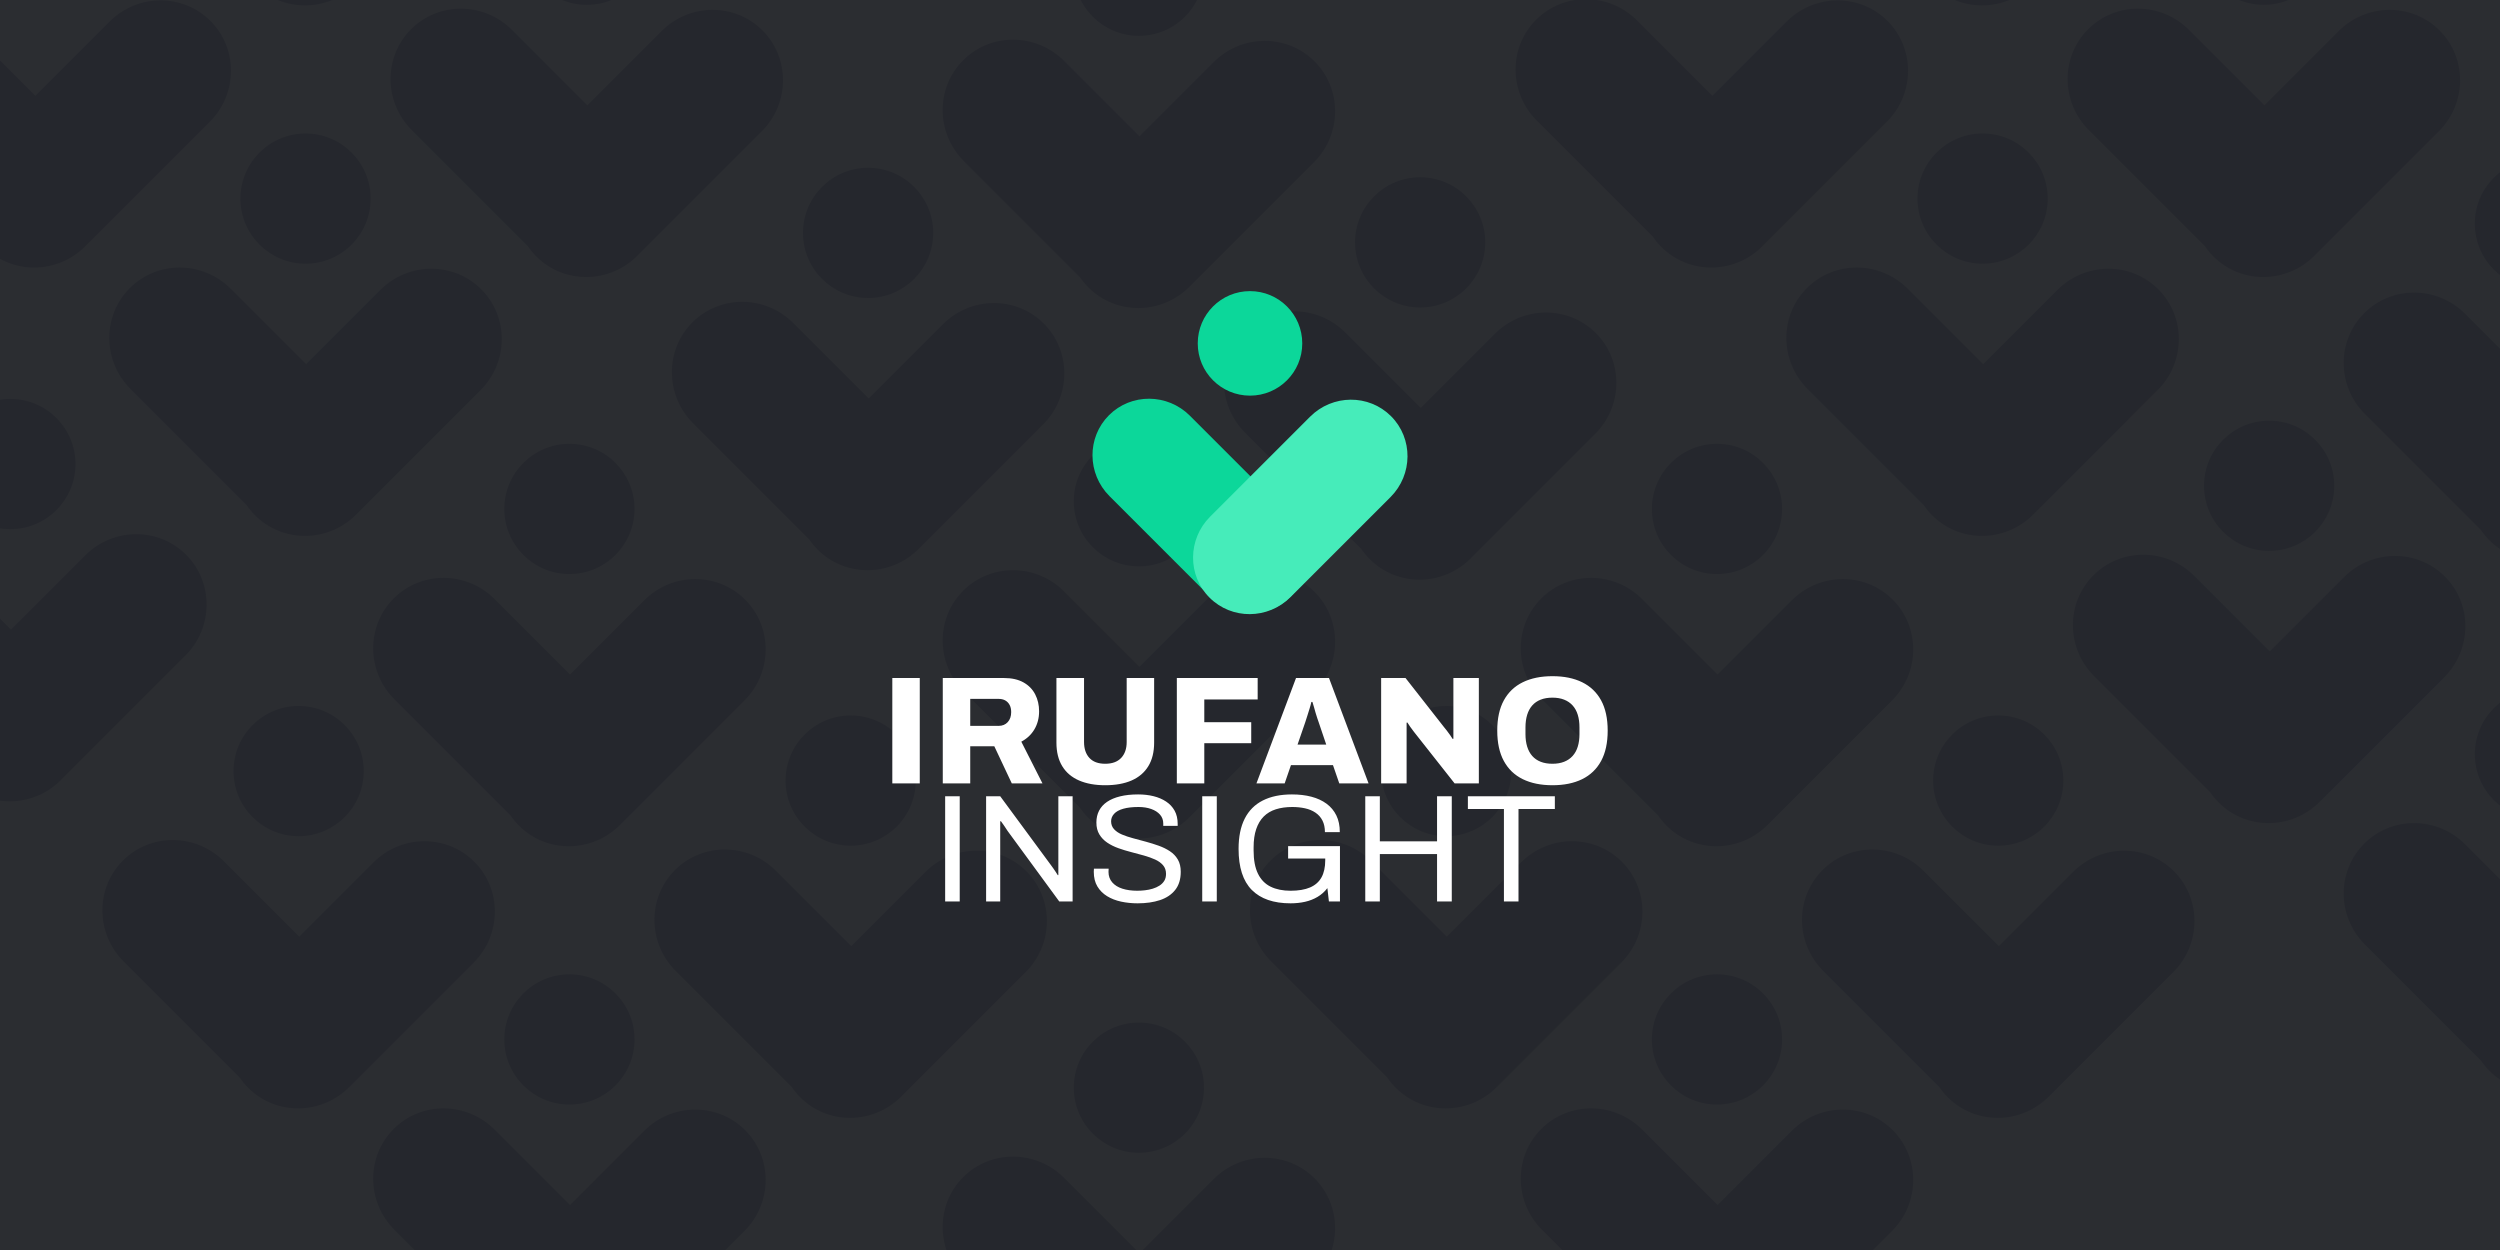 <?xml version="1.0" encoding="UTF-8" standalone="no"?><!-- Generator: Gravit.io --><svg xmlns="http://www.w3.org/2000/svg" xmlns:xlink="http://www.w3.org/1999/xlink" style="isolation:isolate" viewBox="0 0 1440 720" width="1440pt" height="720pt"><rect x="0" y="0" width="1440" height="720" fill="#808080" stroke="none"/><defs><clipPath id="_clipPath_UJZEy50Icv5umK93CazlRV6mXrKYX4b2"><rect width="1440" height="720"/></clipPath></defs><g clip-path="url(#_clipPath_UJZEy50Icv5umK93CazlRV6mXrKYX4b2)"><rect x="0" y="0" width="1440" height="720" transform="matrix(1,0,0,1,0,0)" fill="rgb(43,45,49)"/><g><g><path d=" M 784.057 316.104 L 717.191 249.239 C 701.055 233.103 700.882 207.074 716.805 191.151 L 716.805 191.151 C 732.728 175.228 758.756 175.401 774.892 191.537 L 818.345 234.99 L 861.108 192.228 C 877.244 176.091 903.272 175.918 919.195 191.841 L 919.195 191.841 C 935.118 207.765 934.945 233.792 918.809 249.928 L 847.062 321.676 C 830.926 337.812 804.898 337.984 788.975 322.062 L 788.975 322.062 C 787.116 320.203 785.477 318.206 784.057 316.104 Z  M 780.501 139.608 C 780.501 118.912 797.304 102.108 818.001 102.108 C 838.698 102.108 855.501 118.912 855.501 139.608 C 855.501 160.305 838.698 177.108 818.001 177.108 C 797.304 177.108 780.501 160.305 780.501 139.608 Z " fill-rule="evenodd" fill="rgb(37,39,45)"/><path d=" M 622.057 159.642 L 555.191 92.777 C 539.055 76.641 538.882 50.613 554.805 34.69 L 554.805 34.69 C 570.728 18.767 596.756 18.94 612.892 35.076 L 656.345 78.529 L 699.108 35.766 C 715.244 19.63 741.272 19.457 757.195 35.38 L 757.195 35.38 C 773.118 51.303 772.945 77.331 756.809 93.467 L 685.062 165.214 C 668.926 181.35 642.898 181.523 626.975 165.6 L 626.975 165.6 C 625.116 163.741 623.477 161.745 622.057 159.642 Z  M 618.501 -16.853 C 618.501 -37.55 635.304 -54.353 656.001 -54.353 C 676.698 -54.353 693.501 -37.55 693.501 -16.853 C 693.501 3.844 676.698 20.647 656.001 20.647 C 635.304 20.647 618.501 3.844 618.501 -16.853 Z " fill-rule="evenodd" fill="rgb(37,39,45)"/><path d=" M 466.082 310.642 L 399.216 243.777 C 383.08 227.641 382.907 201.613 398.83 185.69 L 398.83 185.69 C 414.753 169.767 440.781 169.94 456.917 186.076 L 500.37 229.529 L 543.133 186.766 C 559.269 170.63 585.297 170.457 601.22 186.38 L 601.22 186.38 C 617.143 202.303 616.97 228.331 600.834 244.467 L 529.087 316.214 C 512.951 332.35 486.923 332.523 471 316.6 L 471 316.6 C 469.141 314.741 467.502 312.745 466.082 310.642 Z  M 462.526 134.147 C 462.526 113.45 479.329 96.647 500.026 96.647 C 520.723 96.647 537.526 113.45 537.526 134.147 C 537.526 154.844 520.723 171.647 500.026 171.647 C 479.329 171.647 462.526 154.844 462.526 134.147 Z " fill-rule="evenodd" fill="rgb(37,39,45)"/><path d=" M 622.057 465.213 L 555.191 398.347 C 539.055 382.211 538.882 356.183 554.805 340.26 L 554.805 340.26 C 570.728 324.337 596.756 324.51 612.892 340.646 L 656.345 384.099 L 699.108 341.336 C 715.244 325.2 741.272 325.027 757.195 340.95 L 757.195 340.95 C 773.118 356.873 772.945 382.901 756.809 399.037 L 685.062 470.784 C 668.926 486.92 642.898 487.093 626.975 471.17 L 626.975 471.17 C 625.116 469.311 623.477 467.315 622.057 465.213 Z  M 618.501 288.717 C 618.501 268.02 635.304 251.217 656.001 251.217 C 676.698 251.217 693.501 268.02 693.501 288.717 C 693.501 309.414 676.698 326.217 656.001 326.217 C 635.304 326.217 618.501 309.414 618.501 288.717 Z " fill-rule="evenodd" fill="rgb(37,39,45)"/></g><g><path d=" M 304.044 141.781 L 237.178 74.915 C 221.042 58.779 220.87 32.751 236.792 16.828 L 236.792 16.828 C 252.715 0.905 278.743 1.078 294.879 17.214 L 338.332 60.667 L 381.095 17.904 C 397.231 1.768 423.259 1.595 439.182 17.518 L 439.182 17.518 C 455.105 33.441 454.932 59.469 438.797 75.605 L 367.049 147.352 C 350.913 163.488 324.885 163.661 308.962 147.738 L 308.962 147.738 C 307.104 145.879 305.464 143.883 304.044 141.781 Z  M 300.488 -34.715 C 300.488 -55.412 317.291 -72.215 337.988 -72.215 C 358.685 -72.215 375.488 -55.412 375.488 -34.715 C 375.488 -14.018 358.685 2.785 337.988 2.785 C 317.291 2.785 300.488 -14.018 300.488 -34.715 Z " fill-rule="evenodd" fill="rgb(37,39,45)"/><path d=" M 142.044 -14.681 L 75.178 -81.547 C 59.042 -97.683 58.87 -123.711 74.792 -139.634 L 74.792 -139.634 C 90.715 -155.557 116.743 -155.384 132.879 -139.248 L 176.332 -95.795 L 219.095 -138.558 C 235.231 -154.694 261.259 -154.867 277.182 -138.944 L 277.182 -138.944 C 293.105 -123.021 292.932 -96.993 276.797 -80.857 L 205.049 -9.11 C 188.913 7.026 162.885 7.199 146.962 -8.724 L 146.962 -8.724 C 145.104 -10.582 143.464 -12.579 142.044 -14.681 Z  M 138.488 -191.177 C 138.488 -211.873 155.291 -228.677 175.988 -228.677 C 196.685 -228.677 213.488 -211.873 213.488 -191.177 C 213.488 -170.48 196.685 -153.677 175.988 -153.677 C 155.291 -153.677 138.488 -170.48 138.488 -191.177 Z " fill-rule="evenodd" fill="rgb(37,39,45)"/><path d=" M -13.931 136.319 L -80.797 69.453 C -96.932 53.317 -97.105 27.289 -81.182 11.366 L -81.182 11.366 C -65.26 -4.557 -39.232 -4.384 -23.096 11.752 L 20.358 55.205 L 63.12 12.442 C 79.256 -3.694 105.284 -3.867 121.208 12.056 L 121.208 12.056 C 137.13 27.979 136.958 54.007 120.822 70.143 L 49.074 141.89 C 32.938 158.026 6.911 158.199 -9.013 142.276 L -9.013 142.276 C -10.871 140.418 -12.511 138.421 -13.931 136.319 Z  M -17.487 -40.177 C -17.487 -60.873 -0.684 -77.677 20.013 -77.677 C 40.71 -77.677 57.513 -60.873 57.513 -40.177 C 57.513 -19.48 40.71 -2.677 20.013 -2.677 C -0.684 -2.677 -17.487 -19.48 -17.487 -40.177 Z " fill-rule="evenodd" fill="rgb(37,39,45)"/><path d=" M 142.044 290.889 L 75.178 224.024 C 59.042 207.888 58.87 181.859 74.792 165.937 L 74.792 165.937 C 90.715 150.014 116.743 150.187 132.879 166.323 L 176.332 209.776 L 219.095 167.013 C 235.231 150.876 261.259 150.703 277.182 166.626 L 277.182 166.626 C 293.105 182.55 292.932 208.578 276.797 224.713 L 205.049 296.461 C 188.913 312.597 162.885 312.77 146.962 296.847 L 146.962 296.847 C 145.104 294.988 143.464 292.991 142.044 290.889 Z  M 138.488 114.394 C 138.488 93.697 155.291 76.894 175.988 76.894 C 196.685 76.894 213.488 93.697 213.488 114.394 C 213.488 135.09 196.685 151.894 175.988 151.894 C 155.291 151.894 138.488 135.09 138.488 114.394 Z " fill-rule="evenodd" fill="rgb(37,39,45)"/></g><g><path d=" M 456.044 626.104 L 389.178 559.239 C 373.042 543.103 372.87 517.074 388.792 501.151 L 388.792 501.151 C 404.715 485.228 430.743 485.401 446.879 501.537 L 490.332 544.99 L 533.095 502.228 C 549.231 486.091 575.259 485.918 591.182 501.841 L 591.182 501.841 C 607.105 517.765 606.932 543.792 590.797 559.928 L 519.049 631.676 C 502.913 647.812 476.885 647.984 460.962 632.062 L 460.962 632.062 C 459.104 630.203 457.464 628.206 456.044 626.104 Z  M 452.488 449.608 C 452.488 428.912 469.291 412.108 489.988 412.108 C 510.685 412.108 527.488 428.912 527.488 449.608 C 527.488 470.305 510.685 487.108 489.988 487.108 C 469.291 487.108 452.488 470.305 452.488 449.608 Z " fill-rule="evenodd" fill="rgb(37,39,45)"/><path d=" M 294.044 469.642 L 227.178 402.777 C 211.042 386.641 210.87 360.613 226.792 344.69 L 226.792 344.69 C 242.715 328.767 268.743 328.94 284.879 345.076 L 328.332 388.529 L 371.095 345.766 C 387.231 329.63 413.259 329.457 429.182 345.38 L 429.182 345.38 C 445.105 361.303 444.932 387.331 428.797 403.467 L 357.049 475.214 C 340.913 491.35 314.885 491.523 298.962 475.6 L 298.962 475.6 C 297.104 473.741 295.464 471.745 294.044 469.642 Z  M 290.488 293.147 C 290.488 272.45 307.291 255.647 327.988 255.647 C 348.685 255.647 365.488 272.45 365.488 293.147 C 365.488 313.844 348.685 330.647 327.988 330.647 C 307.291 330.647 290.488 313.844 290.488 293.147 Z " fill-rule="evenodd" fill="rgb(37,39,45)"/><path d=" M 138.069 620.642 L 71.203 553.777 C 55.068 537.641 54.895 511.613 70.818 495.69 L 70.818 495.69 C 86.74 479.767 112.768 479.94 128.904 496.076 L 172.358 539.529 L 215.12 496.766 C 231.256 480.63 257.284 480.457 273.208 496.38 L 273.208 496.38 C 289.13 512.303 288.958 538.331 272.822 554.467 L 201.074 626.214 C 184.938 642.35 158.911 642.523 142.987 626.6 L 142.987 626.6 C 141.129 624.741 139.489 622.745 138.069 620.642 Z  M 134.513 444.147 C 134.513 423.45 151.316 406.647 172.013 406.647 C 192.71 406.647 209.513 423.45 209.513 444.147 C 209.513 464.844 192.71 481.647 172.013 481.647 C 151.316 481.647 134.513 464.844 134.513 444.147 Z " fill-rule="evenodd" fill="rgb(37,39,45)"/><path d=" M 294.044 775.213 L 227.178 708.347 C 211.042 692.211 210.87 666.183 226.792 650.26 L 226.792 650.26 C 242.715 634.337 268.743 634.51 284.879 650.646 L 328.332 694.099 L 371.095 651.336 C 387.231 635.2 413.259 635.027 429.182 650.95 L 429.182 650.95 C 445.105 666.873 444.932 692.901 428.797 709.037 L 357.049 780.784 C 340.913 796.92 314.885 797.093 298.962 781.17 L 298.962 781.17 C 297.104 779.311 295.464 777.315 294.044 775.213 Z  M 290.488 598.717 C 290.488 578.02 307.291 561.217 327.988 561.217 C 348.685 561.217 365.488 578.02 365.488 598.717 C 365.488 619.414 348.685 636.217 327.988 636.217 C 307.291 636.217 290.488 619.414 290.488 598.717 Z " fill-rule="evenodd" fill="rgb(37,39,45)"/></g><g><path d=" M -27.968 443.781 L -94.834 376.915 C -110.97 360.779 -111.143 334.751 -95.22 318.828 L -95.22 318.828 C -79.297 302.905 -53.269 303.078 -37.133 319.214 L 6.32 362.667 L 49.083 319.904 C 65.219 303.768 91.247 303.595 107.17 319.518 L 107.17 319.518 C 123.093 335.441 122.92 361.469 106.784 377.605 L 35.037 449.352 C 18.901 465.488 -7.127 465.661 -23.05 449.738 L -23.05 449.738 C -24.909 447.879 -26.548 445.883 -27.968 443.781 Z  M -31.524 267.285 C -31.524 246.588 -14.721 229.785 5.976 229.785 C 26.673 229.785 43.476 246.588 43.476 267.285 C 43.476 287.982 26.673 304.785 5.976 304.785 C -14.721 304.785 -31.524 287.982 -31.524 267.285 Z " fill-rule="evenodd" fill="rgb(37,39,45)"/><path d=" M -189.968 287.319 L -256.834 220.453 C -272.97 204.317 -273.143 178.289 -257.22 162.366 L -257.22 162.366 C -241.297 146.443 -215.269 146.616 -199.133 162.752 L -155.68 206.205 L -112.917 163.442 C -96.781 147.306 -70.753 147.133 -54.83 163.056 L -54.83 163.056 C -38.907 178.979 -39.08 205.007 -55.216 221.143 L -126.963 292.89 C -143.099 309.026 -169.127 309.199 -185.05 293.276 L -185.05 293.276 C -186.909 291.418 -188.548 289.421 -189.968 287.319 Z  M -193.524 110.823 C -193.524 90.127 -176.721 73.323 -156.024 73.323 C -135.327 73.323 -118.524 90.127 -118.524 110.823 C -118.524 131.52 -135.327 148.323 -156.024 148.323 C -176.721 148.323 -193.524 131.52 -193.524 110.823 Z " fill-rule="evenodd" fill="rgb(37,39,45)"/><path d=" M -345.943 438.319 L -412.809 371.453 C -428.945 355.317 -429.118 329.289 -413.195 313.366 L -413.195 313.366 C -397.272 297.443 -371.244 297.616 -355.108 313.752 L -311.655 357.205 L -268.892 314.442 C -252.756 298.306 -226.728 298.133 -210.805 314.056 L -210.805 314.056 C -194.882 329.979 -195.055 356.007 -211.191 372.143 L -282.938 443.89 C -299.074 460.026 -325.102 460.199 -341.025 444.276 L -341.025 444.276 C -342.884 442.418 -344.523 440.421 -345.943 438.319 Z  M -349.499 261.823 C -349.499 241.127 -332.696 224.323 -311.999 224.323 C -291.302 224.323 -274.499 241.127 -274.499 261.823 C -274.499 282.52 -291.302 299.323 -311.999 299.323 C -332.696 299.323 -349.499 282.52 -349.499 261.823 Z " fill-rule="evenodd" fill="rgb(37,39,45)"/><path d=" M -189.968 592.889 L -256.834 526.024 C -272.97 509.888 -273.143 483.859 -257.22 467.937 L -257.22 467.937 C -241.297 452.014 -215.269 452.187 -199.133 468.323 L -155.68 511.776 L -112.917 469.013 C -96.781 452.876 -70.753 452.703 -54.83 468.626 L -54.83 468.626 C -38.907 484.55 -39.08 510.578 -55.216 526.713 L -126.963 598.461 C -143.099 614.597 -169.127 614.77 -185.05 598.847 L -185.05 598.847 C -186.909 596.988 -188.548 594.991 -189.968 592.889 Z  M -193.524 416.394 C -193.524 395.697 -176.721 378.894 -156.024 378.894 C -135.327 378.894 -118.524 395.697 -118.524 416.394 C -118.524 437.09 -135.327 453.894 -156.024 453.894 C -176.721 453.894 -193.524 437.09 -193.524 416.394 Z " fill-rule="evenodd" fill="rgb(37,39,45)"/></g><g><path d=" M 784.057 959.457 L 717.191 892.592 C 701.055 876.456 700.882 850.428 716.805 834.505 L 716.805 834.505 C 732.728 818.582 758.756 818.755 774.892 834.891 L 818.345 878.344 L 861.108 835.581 C 877.244 819.445 903.272 819.272 919.195 835.195 L 919.195 835.195 C 935.118 851.118 934.945 877.146 918.809 893.282 L 847.062 965.029 C 830.926 981.165 804.898 981.338 788.975 965.415 L 788.975 965.415 C 787.116 963.556 785.477 961.56 784.057 959.457 Z  M 780.501 782.962 C 780.501 762.265 797.304 745.462 818.001 745.462 C 838.698 745.462 855.501 762.265 855.501 782.962 C 855.501 803.658 838.698 820.462 818.001 820.462 C 797.304 820.462 780.501 803.658 780.501 782.962 Z " fill-rule="evenodd" fill="rgb(37,39,45)"/><path d=" M 622.057 802.996 L 555.191 736.13 C 539.055 719.994 538.882 693.966 554.805 678.043 L 554.805 678.043 C 570.728 662.12 596.756 662.293 612.892 678.429 L 656.345 721.882 L 699.108 679.119 C 715.244 662.983 741.272 662.81 757.195 678.733 L 757.195 678.733 C 773.118 694.656 772.945 720.684 756.809 736.82 L 685.062 808.567 C 668.926 824.703 642.898 824.876 626.975 808.953 L 626.975 808.953 C 625.116 807.094 623.477 805.098 622.057 802.996 Z  M 618.501 626.5 C 618.501 605.803 635.304 589 656.001 589 C 676.698 589 693.501 605.803 693.501 626.5 C 693.501 647.197 676.698 664 656.001 664 C 635.304 664 618.501 647.197 618.501 626.5 Z " fill-rule="evenodd" fill="rgb(37,39,45)"/><path d=" M 466.082 953.996 L 399.216 887.13 C 383.08 870.994 382.907 844.966 398.83 829.043 L 398.83 829.043 C 414.753 813.12 440.781 813.293 456.917 829.429 L 500.37 872.882 L 543.133 830.119 C 559.269 813.983 585.297 813.81 601.22 829.733 L 601.22 829.733 C 617.143 845.656 616.97 871.684 600.834 887.82 L 529.087 959.567 C 512.951 975.703 486.923 975.876 471 959.953 L 471 959.953 C 469.141 958.094 467.502 956.098 466.082 953.996 Z  M 462.526 777.5 C 462.526 756.803 479.329 740 500.026 740 C 520.723 740 537.526 756.803 537.526 777.5 C 537.526 798.197 520.723 815 500.026 815 C 479.329 815 462.526 798.197 462.526 777.5 Z " fill-rule="evenodd" fill="rgb(37,39,45)"/><path d=" M 622.057 1108.566 L 555.191 1041.7 C 539.055 1025.564 538.882 999.536 554.805 983.613 L 554.805 983.613 C 570.728 967.69 596.756 967.863 612.892 983.999 L 656.345 1027.452 L 699.108 984.689 C 715.244 968.553 741.272 968.38 757.195 984.303 L 757.195 984.303 C 773.118 1000.226 772.945 1026.254 756.809 1042.39 L 685.062 1114.137 C 668.926 1130.273 642.898 1130.446 626.975 1114.523 L 626.975 1114.523 C 625.116 1112.664 623.477 1110.668 622.057 1108.566 Z  M 618.501 932.07 C 618.501 911.373 635.304 894.57 656.001 894.57 C 676.698 894.57 693.501 911.373 693.501 932.07 C 693.501 952.767 676.698 969.57 656.001 969.57 C 635.304 969.57 618.501 952.767 618.501 932.07 Z " fill-rule="evenodd" fill="rgb(37,39,45)"/></g><g><path d=" M 1117.044 626.104 L 1050.178 559.239 C 1034.042 543.103 1033.87 517.074 1049.792 501.151 L 1049.792 501.151 C 1065.715 485.228 1091.743 485.401 1107.879 501.537 L 1151.332 544.99 L 1194.095 502.228 C 1210.231 486.091 1236.259 485.918 1252.182 501.841 L 1252.182 501.841 C 1268.105 517.765 1267.932 543.792 1251.797 559.928 L 1180.049 631.676 C 1163.913 647.812 1137.885 647.984 1121.962 632.062 L 1121.962 632.062 C 1120.104 630.203 1118.464 628.206 1117.044 626.104 Z  M 1113.488 449.608 C 1113.488 428.912 1130.291 412.108 1150.988 412.108 C 1171.685 412.108 1188.488 428.912 1188.488 449.608 C 1188.488 470.305 1171.685 487.108 1150.988 487.108 C 1130.291 487.108 1113.488 470.305 1113.488 449.608 Z " fill-rule="evenodd" fill="rgb(37,39,45)"/><path d=" M 955.044 469.642 L 888.178 402.777 C 872.042 386.641 871.87 360.613 887.792 344.69 L 887.792 344.69 C 903.715 328.767 929.743 328.94 945.879 345.076 L 989.332 388.529 L 1032.095 345.766 C 1048.231 329.63 1074.259 329.457 1090.182 345.38 L 1090.182 345.38 C 1106.105 361.303 1105.932 387.331 1089.797 403.467 L 1018.049 475.214 C 1001.913 491.35 975.885 491.523 959.962 475.6 L 959.962 475.6 C 958.104 473.741 956.464 471.745 955.044 469.642 Z  M 951.488 293.147 C 951.488 272.45 968.291 255.647 988.988 255.647 C 1009.685 255.647 1026.488 272.45 1026.488 293.147 C 1026.488 313.844 1009.685 330.647 988.988 330.647 C 968.291 330.647 951.488 313.844 951.488 293.147 Z " fill-rule="evenodd" fill="rgb(37,39,45)"/><path d=" M 799.069 620.642 L 732.203 553.777 C 716.068 537.641 715.895 511.613 731.818 495.69 L 731.818 495.69 C 747.74 479.767 773.768 479.94 789.904 496.076 L 833.358 539.529 L 876.12 496.766 C 892.256 480.63 918.284 480.457 934.208 496.38 L 934.208 496.38 C 950.13 512.303 949.958 538.331 933.822 554.467 L 862.074 626.214 C 845.938 642.35 819.911 642.523 803.987 626.6 L 803.987 626.6 C 802.129 624.741 800.489 622.745 799.069 620.642 Z  M 795.513 444.147 C 795.513 423.45 812.316 406.647 833.013 406.647 C 853.71 406.647 870.513 423.45 870.513 444.147 C 870.513 464.844 853.71 481.647 833.013 481.647 C 812.316 481.647 795.513 464.844 795.513 444.147 Z " fill-rule="evenodd" fill="rgb(37,39,45)"/><path d=" M 955.044 775.213 L 888.178 708.347 C 872.042 692.211 871.87 666.183 887.792 650.26 L 887.792 650.26 C 903.715 634.337 929.743 634.51 945.879 650.646 L 989.332 694.099 L 1032.095 651.336 C 1048.231 635.2 1074.259 635.027 1090.182 650.95 L 1090.182 650.95 C 1106.105 666.873 1105.932 692.901 1089.797 709.037 L 1018.049 780.784 C 1001.913 796.92 975.885 797.093 959.962 781.17 L 959.962 781.17 C 958.104 779.311 956.464 777.315 955.044 775.213 Z  M 951.488 598.717 C 951.488 578.02 968.291 561.217 988.988 561.217 C 1009.685 561.217 1026.488 578.02 1026.488 598.717 C 1026.488 619.414 1009.685 636.217 988.988 636.217 C 968.291 636.217 951.488 619.414 951.488 598.717 Z " fill-rule="evenodd" fill="rgb(37,39,45)"/></g><g><path d=" M 1591.057 461.781 L 1524.191 394.915 C 1508.055 378.779 1507.882 352.751 1523.805 336.828 L 1523.805 336.828 C 1539.728 320.905 1565.756 321.078 1581.892 337.214 L 1625.345 380.667 L 1668.108 337.904 C 1684.244 321.768 1710.272 321.595 1726.195 337.518 L 1726.195 337.518 C 1742.118 353.441 1741.945 379.469 1725.809 395.605 L 1654.062 467.352 C 1637.926 483.488 1611.898 483.661 1595.975 467.738 L 1595.975 467.738 C 1594.116 465.879 1592.477 463.883 1591.057 461.781 Z  M 1587.501 285.285 C 1587.501 264.588 1604.304 247.785 1625.001 247.785 C 1645.698 247.785 1662.501 264.588 1662.501 285.285 C 1662.501 305.982 1645.698 322.785 1625.001 322.785 C 1604.304 322.785 1587.501 305.982 1587.501 285.285 Z " fill-rule="evenodd" fill="rgb(37,39,45)"/><path d=" M 1429.057 305.319 L 1362.191 238.453 C 1346.055 222.317 1345.882 196.289 1361.805 180.366 L 1361.805 180.366 C 1377.728 164.443 1403.756 164.616 1419.892 180.752 L 1463.345 224.205 L 1506.108 181.442 C 1522.244 165.306 1548.272 165.133 1564.195 181.056 L 1564.195 181.056 C 1580.118 196.979 1579.945 223.007 1563.809 239.143 L 1492.062 310.89 C 1475.926 327.026 1449.898 327.199 1433.975 311.276 L 1433.975 311.276 C 1432.116 309.418 1430.477 307.421 1429.057 305.319 Z  M 1425.501 128.823 C 1425.501 108.127 1442.304 91.323 1463.001 91.323 C 1483.698 91.323 1500.501 108.127 1500.501 128.823 C 1500.501 149.52 1483.698 166.323 1463.001 166.323 C 1442.304 166.323 1425.501 149.52 1425.501 128.823 Z " fill-rule="evenodd" fill="rgb(37,39,45)"/><path d=" M 1273.082 456.319 L 1206.216 389.453 C 1190.08 373.317 1189.907 347.289 1205.83 331.366 L 1205.83 331.366 C 1221.753 315.443 1247.781 315.616 1263.917 331.752 L 1307.37 375.205 L 1350.133 332.442 C 1366.269 316.306 1392.297 316.133 1408.22 332.056 L 1408.22 332.056 C 1424.143 347.979 1423.97 374.007 1407.834 390.143 L 1336.087 461.89 C 1319.951 478.026 1293.923 478.199 1278 462.276 L 1278 462.276 C 1276.141 460.418 1274.502 458.421 1273.082 456.319 Z  M 1269.526 279.823 C 1269.526 259.127 1286.329 242.323 1307.026 242.323 C 1327.723 242.323 1344.526 259.127 1344.526 279.823 C 1344.526 300.52 1327.723 317.323 1307.026 317.323 C 1286.329 317.323 1269.526 300.52 1269.526 279.823 Z " fill-rule="evenodd" fill="rgb(37,39,45)"/><path d=" M 1429.057 610.889 L 1362.191 544.024 C 1346.055 527.888 1345.882 501.859 1361.805 485.937 L 1361.805 485.937 C 1377.728 470.014 1403.756 470.187 1419.892 486.323 L 1463.345 529.776 L 1506.108 487.013 C 1522.244 470.876 1548.272 470.703 1564.195 486.626 L 1564.195 486.626 C 1580.118 502.55 1579.945 528.578 1563.809 544.713 L 1492.062 616.461 C 1475.926 632.597 1449.898 632.77 1433.975 616.847 L 1433.975 616.847 C 1432.116 614.988 1430.477 612.991 1429.057 610.889 Z  M 1425.501 434.394 C 1425.501 413.697 1442.304 396.894 1463.001 396.894 C 1483.698 396.894 1500.501 413.697 1500.501 434.394 C 1500.501 455.09 1483.698 471.894 1463.001 471.894 C 1442.304 471.894 1425.501 455.09 1425.501 434.394 Z " fill-rule="evenodd" fill="rgb(37,39,45)"/></g><g><path d=" M 1270.032 141.781 L 1203.166 74.915 C 1187.03 58.779 1186.857 32.751 1202.78 16.828 L 1202.78 16.828 C 1218.703 0.905 1244.731 1.078 1260.867 17.214 L 1304.32 60.667 L 1347.083 17.904 C 1363.219 1.768 1389.247 1.595 1405.17 17.518 L 1405.17 17.518 C 1421.093 33.441 1420.92 59.469 1404.784 75.605 L 1333.037 147.352 C 1316.901 163.488 1290.873 163.661 1274.95 147.738 L 1274.95 147.738 C 1273.091 145.879 1271.452 143.883 1270.032 141.781 Z  M 1266.476 -34.715 C 1266.476 -55.412 1283.279 -72.215 1303.976 -72.215 C 1324.673 -72.215 1341.476 -55.412 1341.476 -34.715 C 1341.476 -14.018 1324.673 2.785 1303.976 2.785 C 1283.279 2.785 1266.476 -14.018 1266.476 -34.715 Z " fill-rule="evenodd" fill="rgb(37,39,45)"/><path d=" M 1108.032 -14.681 L 1041.166 -81.547 C 1025.03 -97.683 1024.857 -123.711 1040.78 -139.634 L 1040.78 -139.634 C 1056.703 -155.557 1082.731 -155.384 1098.867 -139.248 L 1142.32 -95.795 L 1185.083 -138.558 C 1201.219 -154.694 1227.247 -154.867 1243.17 -138.944 L 1243.17 -138.944 C 1259.093 -123.021 1258.92 -96.993 1242.784 -80.857 L 1171.037 -9.11 C 1154.901 7.026 1128.873 7.199 1112.95 -8.724 L 1112.95 -8.724 C 1111.091 -10.582 1109.452 -12.579 1108.032 -14.681 Z  M 1104.476 -191.177 C 1104.476 -211.873 1121.279 -228.677 1141.976 -228.677 C 1162.673 -228.677 1179.476 -211.873 1179.476 -191.177 C 1179.476 -170.48 1162.673 -153.677 1141.976 -153.677 C 1121.279 -153.677 1104.476 -170.48 1104.476 -191.177 Z " fill-rule="evenodd" fill="rgb(37,39,45)"/><path d=" M 952.057 136.319 L 885.191 69.453 C 869.055 53.317 868.882 27.289 884.805 11.366 L 884.805 11.366 C 900.728 -4.557 926.756 -4.384 942.892 11.752 L 986.345 55.205 L 1029.108 12.442 C 1045.244 -3.694 1071.272 -3.867 1087.195 12.056 L 1087.195 12.056 C 1103.118 27.979 1102.945 54.007 1086.809 70.143 L 1015.062 141.89 C 998.926 158.026 972.898 158.199 956.975 142.276 L 956.975 142.276 C 955.116 140.418 953.477 138.421 952.057 136.319 Z  M 948.501 -40.177 C 948.501 -60.873 965.304 -77.677 986.001 -77.677 C 1006.698 -77.677 1023.501 -60.873 1023.501 -40.177 C 1023.501 -19.48 1006.698 -2.677 986.001 -2.677 C 965.304 -2.677 948.501 -19.48 948.501 -40.177 Z " fill-rule="evenodd" fill="rgb(37,39,45)"/><path d=" M 1108.032 290.889 L 1041.166 224.024 C 1025.03 207.888 1024.857 181.859 1040.78 165.937 L 1040.78 165.937 C 1056.703 150.014 1082.731 150.187 1098.867 166.323 L 1142.32 209.776 L 1185.083 167.013 C 1201.219 150.876 1227.247 150.703 1243.17 166.626 L 1243.17 166.626 C 1259.093 182.55 1258.92 208.578 1242.784 224.713 L 1171.037 296.461 C 1154.901 312.597 1128.873 312.77 1112.95 296.847 L 1112.95 296.847 C 1111.091 294.988 1109.452 292.991 1108.032 290.889 Z  M 1104.476 114.394 C 1104.476 93.697 1121.279 76.894 1141.976 76.894 C 1162.673 76.894 1179.476 93.697 1179.476 114.394 C 1179.476 135.09 1162.673 151.894 1141.976 151.894 C 1121.279 151.894 1104.476 135.09 1104.476 114.394 Z " fill-rule="evenodd" fill="rgb(37,39,45)"/></g></g><g><g><g><g><path d=" M 696.671 343.382 L 639.079 285.79 C 626.126 272.837 625.988 251.944 638.769 239.162 L 638.769 239.162 C 651.551 226.381 672.444 226.519 685.397 239.472 L 742.989 297.064 C 755.942 310.017 756.08 330.91 743.299 343.692 L 743.299 343.692 C 730.517 356.473 709.624 356.335 696.671 343.382 Z " fill="rgb(12,215,154)"/><path d=" M 697.011 297.618 L 754.603 240.026 C 767.556 227.073 788.449 226.934 801.231 239.716 L 801.231 239.716 C 814.012 252.498 813.874 273.391 800.921 286.343 L 743.329 343.936 C 730.376 356.888 709.483 357.027 696.701 344.246 L 696.701 344.246 C 683.92 331.464 684.058 310.571 697.011 297.618 Z " fill="rgb(70,236,186)"/></g></g><circle vector-effect="non-scaling-stroke" cx="720.001" cy="197.788" r="30.102" fill="rgb(12,215,154)"/></g><g><g><path d=" M 529.786 451.235 L 513.972 451.235 L 513.972 390.539 L 529.786 390.539 L 529.786 451.235 L 529.786 451.235 Z  M 558.853 451.235 L 543.039 451.235 L 543.039 390.539 L 578.289 390.539 L 578.289 390.539 Q 585.004 390.539 589.509 393.057 L 589.509 393.057 L 589.509 393.057 Q 594.015 395.576 596.268 399.949 L 596.268 399.949 L 596.268 399.949 Q 598.521 404.322 598.521 409.711 L 598.521 409.711 L 598.521 409.711 Q 598.521 415.542 595.826 420.092 L 595.826 420.092 L 595.826 420.092 Q 593.132 424.642 588.273 427.204 L 588.273 427.204 L 600.465 451.235 L 582.795 451.235 L 572.723 429.855 L 558.853 429.855 L 558.853 451.235 L 558.853 451.235 Z  M 558.853 402.555 L 558.853 418.104 L 575.197 418.104 L 575.197 418.104 Q 578.466 418.104 580.454 415.94 L 580.454 415.94 L 580.454 415.94 Q 582.442 413.775 582.442 410.153 L 582.442 410.153 L 582.442 410.153 Q 582.442 407.767 581.558 406.089 L 581.558 406.089 L 581.558 406.089 Q 580.674 404.41 579.084 403.482 L 579.084 403.482 L 579.084 403.482 Q 577.494 402.555 575.197 402.555 L 575.197 402.555 L 558.853 402.555 L 558.853 402.555 Z  M 636.599 452.295 L 636.599 452.295 L 636.599 452.295 Q 627.852 452.295 621.536 449.556 L 621.536 449.556 L 621.536 449.556 Q 615.219 446.817 611.861 441.34 L 611.861 441.34 L 611.861 441.34 Q 608.504 435.862 608.504 427.734 L 608.504 427.734 L 608.504 390.539 L 624.407 390.539 L 624.407 427.38 L 624.407 427.38 Q 624.407 433.212 627.499 436.569 L 627.499 436.569 L 627.499 436.569 Q 630.591 439.926 636.599 439.926 L 636.599 439.926 L 636.599 439.926 Q 642.607 439.926 645.787 436.569 L 645.787 436.569 L 645.787 436.569 Q 648.968 433.212 648.968 427.38 L 648.968 427.38 L 648.968 390.539 L 664.782 390.539 L 664.782 427.734 L 664.782 427.734 Q 664.782 435.862 661.425 441.34 L 661.425 441.34 L 661.425 441.34 Q 658.068 446.817 651.795 449.556 L 651.795 449.556 L 651.795 449.556 Q 645.522 452.295 636.599 452.295 Z  M 693.672 451.235 L 677.858 451.235 L 677.858 390.539 L 724.417 390.539 L 724.417 402.908 L 693.672 402.908 L 693.672 415.984 L 720.707 415.984 L 720.707 428.088 L 693.672 428.088 L 693.672 451.235 L 693.672 451.235 Z  M 739.967 451.235 L 723.71 451.235 L 746.504 390.539 L 765.499 390.539 L 788.293 451.235 L 771.419 451.235 L 767.796 440.721 L 743.589 440.721 L 739.967 451.235 L 739.967 451.235 Z  M 751.805 416.072 L 747.388 428.882 L 763.909 428.882 L 759.58 416.072 L 759.58 416.072 Q 759.226 415.1 758.741 413.643 L 758.741 413.643 L 758.741 413.643 Q 758.255 412.185 757.769 410.551 L 757.769 410.551 L 757.769 410.551 Q 757.283 408.916 756.841 407.237 L 756.841 407.237 L 756.841 407.237 Q 756.399 405.559 755.958 404.322 L 755.958 404.322 L 755.339 404.322 L 755.339 404.322 Q 754.986 406.001 754.323 408.121 L 754.323 408.121 L 754.323 408.121 Q 753.66 410.241 752.998 412.361 L 752.998 412.361 L 752.998 412.361 Q 752.335 414.482 751.805 416.072 L 751.805 416.072 L 751.805 416.072 Z  M 810.204 451.235 L 795.538 451.235 L 795.538 390.539 L 809.585 390.539 L 831.672 418.722 L 831.672 418.722 Q 832.291 419.429 833.306 420.755 L 833.306 420.755 L 833.306 420.755 Q 834.323 422.08 835.295 423.449 L 835.295 423.449 L 835.295 423.449 Q 836.266 424.819 836.708 425.614 L 836.708 425.614 L 837.15 425.525 L 837.15 425.525 Q 837.15 423.582 837.15 421.771 L 837.15 421.771 L 837.15 421.771 Q 837.15 419.959 837.15 418.722 L 837.15 418.722 L 837.15 390.539 L 851.816 390.539 L 851.816 451.235 L 837.856 451.235 L 814.444 421.55 L 814.444 421.55 Q 813.296 420.136 812.28 418.634 L 812.28 418.634 L 812.28 418.634 Q 811.264 417.132 810.645 416.161 L 810.645 416.161 L 810.204 416.249 L 810.204 416.249 Q 810.204 417.663 810.204 419.12 L 810.204 419.12 L 810.204 419.12 Q 810.204 420.578 810.204 421.55 L 810.204 421.55 L 810.204 451.235 L 810.204 451.235 Z  M 894.223 452.295 L 894.223 452.295 L 894.223 452.295 Q 884.24 452.295 877.127 448.805 L 877.127 448.805 L 877.127 448.805 Q 870.015 445.315 866.216 438.336 L 866.216 438.336 L 866.216 438.336 Q 862.417 431.356 862.417 420.843 L 862.417 420.843 L 862.417 420.843 Q 862.417 410.33 866.216 403.394 L 866.216 403.394 L 866.216 403.394 Q 870.015 396.459 877.127 392.969 L 877.127 392.969 L 877.127 392.969 Q 884.24 389.479 894.223 389.479 L 894.223 389.479 L 894.223 389.479 Q 904.206 389.479 911.318 392.969 L 911.318 392.969 L 911.318 392.969 Q 918.43 396.459 922.229 403.394 L 922.229 403.394 L 922.229 403.394 Q 926.028 410.33 926.028 420.843 L 926.028 420.843 L 926.028 420.843 Q 926.028 431.356 922.229 438.336 L 922.229 438.336 L 922.229 438.336 Q 918.43 445.315 911.318 448.805 L 911.318 448.805 L 911.318 448.805 Q 904.206 452.295 894.223 452.295 Z  M 894.223 439.926 L 894.223 439.926 L 894.223 439.926 Q 898.022 439.926 900.937 438.778 L 900.937 438.778 L 900.937 438.778 Q 903.853 437.629 905.84 435.421 L 905.84 435.421 L 905.84 435.421 Q 907.829 433.212 908.8 430.031 L 908.8 430.031 L 908.8 430.031 Q 909.772 426.851 909.772 422.875 L 909.772 422.875 L 909.772 418.988 L 909.772 418.988 Q 909.772 414.924 908.8 411.743 L 908.8 411.743 L 908.8 411.743 Q 907.829 408.563 905.84 406.354 L 905.84 406.354 L 905.84 406.354 Q 903.853 404.145 900.937 402.997 L 900.937 402.997 L 900.937 402.997 Q 898.022 401.848 894.223 401.848 L 894.223 401.848 L 894.223 401.848 Q 890.336 401.848 887.42 402.997 L 887.42 402.997 L 887.42 402.997 Q 884.505 404.145 882.561 406.354 L 882.561 406.354 L 882.561 406.354 Q 880.617 408.563 879.645 411.743 L 879.645 411.743 L 879.645 411.743 Q 878.673 414.924 878.673 418.988 L 878.673 418.988 L 878.673 422.875 L 878.673 422.875 Q 878.673 426.851 879.645 430.031 L 879.645 430.031 L 879.645 430.031 Q 880.617 433.212 882.561 435.421 L 882.561 435.421 L 882.561 435.421 Q 884.505 437.629 887.42 438.778 L 887.42 438.778 L 887.42 438.778 Q 890.336 439.926 894.223 439.926 Z " fill="rgb(255,255,255)"/></g></g><path d=" M 552.801 519.254 L 544.408 519.254 L 544.408 458.647 L 552.801 458.647 L 552.801 519.254 L 552.801 519.254 Z  M 576.125 519.254 L 567.997 519.254 L 567.997 458.647 L 576.125 458.647 L 605.545 498.58 L 605.545 498.58 Q 605.986 499.111 606.694 500.17 L 606.694 500.17 L 606.694 500.17 Q 607.4 501.231 608.107 502.247 L 608.107 502.247 L 608.107 502.247 Q 608.814 503.263 609.255 504.058 L 609.255 504.058 L 609.609 504.058 L 609.609 504.058 Q 609.609 502.644 609.609 501.275 L 609.609 501.275 L 609.609 501.275 Q 609.609 499.905 609.609 498.58 L 609.609 498.58 L 609.609 458.647 L 617.825 458.647 L 617.825 519.254 L 610.139 519.254 L 580.366 478.614 L 580.366 478.614 Q 579.747 477.641 578.555 475.875 L 578.555 475.875 L 578.555 475.875 Q 577.362 474.108 576.566 473.047 L 576.566 473.047 L 576.125 473.047 L 576.125 473.047 Q 576.125 474.461 576.125 475.831 L 576.125 475.831 L 576.125 475.831 Q 576.125 477.2 576.125 478.614 L 576.125 478.614 L 576.125 519.254 L 576.125 519.254 Z  M 655.285 520.314 L 655.285 520.314 L 655.285 520.314 Q 650.337 520.314 645.787 519.342 L 645.787 519.342 L 645.787 519.342 Q 641.237 518.37 637.704 516.206 L 637.704 516.206 L 637.704 516.206 Q 634.17 514.041 632.094 510.596 L 632.094 510.596 L 632.094 510.596 Q 630.017 507.15 630.017 502.114 L 630.017 502.114 L 630.017 502.114 Q 630.017 501.672 630.062 501.231 L 630.062 501.231 L 630.062 501.231 Q 630.106 500.789 630.106 500.347 L 630.106 500.347 L 638.587 500.347 L 638.587 500.347 Q 638.587 500.612 638.543 501.186 L 638.543 501.186 L 638.543 501.186 Q 638.499 501.761 638.499 502.203 L 638.499 502.203 L 638.499 502.203 Q 638.499 505.736 640.619 508.21 L 640.619 508.21 L 640.619 508.21 Q 642.739 510.684 646.494 511.877 L 646.494 511.877 L 646.494 511.877 Q 650.249 513.069 655.02 513.069 L 655.02 513.069 L 655.02 513.069 Q 657.14 513.069 659.481 512.804 L 659.481 512.804 L 659.481 512.804 Q 661.823 512.539 663.987 511.877 L 663.987 511.877 L 663.987 511.877 Q 666.152 511.214 667.874 510.109 L 667.874 510.109 L 667.874 510.109 Q 669.597 509.005 670.613 507.371 L 670.613 507.371 L 670.613 507.371 Q 671.63 505.736 671.63 503.351 L 671.63 503.351 L 671.63 503.351 Q 671.63 500.347 669.907 498.359 L 669.907 498.359 L 669.907 498.359 Q 668.184 496.372 665.357 495.09 L 665.357 495.09 L 665.357 495.09 Q 662.529 493.809 658.951 492.793 L 658.951 492.793 L 658.951 492.793 Q 655.373 491.778 651.574 490.805 L 651.574 490.805 L 651.574 490.805 Q 647.775 489.834 644.197 488.553 L 644.197 488.553 L 644.197 488.553 Q 640.619 487.272 637.792 485.372 L 637.792 485.372 L 637.792 485.372 Q 634.965 483.473 633.242 480.645 L 633.242 480.645 L 633.242 480.645 Q 631.519 477.818 631.519 473.754 L 631.519 473.754 L 631.519 473.754 Q 631.519 469.955 633.065 466.952 L 633.065 466.952 L 633.065 466.952 Q 634.612 463.948 637.66 461.872 L 637.66 461.872 L 637.66 461.872 Q 640.708 459.795 645.213 458.691 L 645.213 458.691 L 645.213 458.691 Q 649.719 457.587 655.55 457.587 L 655.55 457.587 L 655.55 457.587 Q 660.321 457.587 664.429 458.602 L 664.429 458.602 L 664.429 458.602 Q 668.537 459.619 671.674 461.695 L 671.674 461.695 L 671.674 461.695 Q 674.81 463.771 676.577 466.952 L 676.577 466.952 L 676.577 466.952 Q 678.344 470.132 678.344 474.638 L 678.344 474.638 L 678.344 475.698 L 670.039 475.698 L 670.039 474.373 L 670.039 474.373 Q 670.039 471.369 668.184 469.249 L 668.184 469.249 L 668.184 469.249 Q 666.328 467.128 663.104 465.98 L 663.104 465.98 L 663.104 465.98 Q 659.879 464.831 655.815 464.831 L 655.815 464.831 L 655.815 464.831 Q 650.514 464.831 646.98 465.847 L 646.98 465.847 L 646.98 465.847 Q 643.446 466.863 641.723 468.762 L 641.723 468.762 L 641.723 468.762 Q 640 470.662 640 473.047 L 640 473.047 L 640 473.047 Q 640 475.786 641.723 477.641 L 641.723 477.641 L 641.723 477.641 Q 643.446 479.497 646.273 480.69 L 646.273 480.69 L 646.273 480.69 Q 649.1 481.882 652.723 482.854 L 652.723 482.854 L 652.723 482.854 Q 656.345 483.826 660.1 484.842 L 660.1 484.842 L 660.1 484.842 Q 663.855 485.858 667.433 487.139 L 667.433 487.139 L 667.433 487.139 Q 671.011 488.42 673.882 490.32 L 673.882 490.32 L 673.882 490.32 Q 676.753 492.219 678.432 495.09 L 678.432 495.09 L 678.432 495.09 Q 680.111 497.962 680.111 502.114 L 680.111 502.114 L 680.111 502.114 Q 680.111 508.563 676.93 512.584 L 676.93 512.584 L 676.93 512.584 Q 673.75 516.603 668.184 518.459 L 668.184 518.459 L 668.184 518.459 Q 662.618 520.314 655.285 520.314 Z  M 700.873 519.254 L 692.48 519.254 L 692.48 458.647 L 700.873 458.647 L 700.873 519.254 L 700.873 519.254 Z  M 743.368 520.314 L 743.368 520.314 L 743.368 520.314 Q 728.702 520.314 721.06 512.628 L 721.06 512.628 L 721.06 512.628 Q 713.418 504.942 713.418 488.95 L 713.418 488.95 L 713.418 488.95 Q 713.418 478.525 716.952 471.546 L 716.952 471.546 L 716.952 471.546 Q 720.486 464.566 727.377 461.076 L 727.377 461.076 L 727.377 461.076 Q 734.268 457.587 744.164 457.587 L 744.164 457.587 L 744.164 457.587 Q 750.348 457.587 755.383 458.912 L 755.383 458.912 L 755.383 458.912 Q 760.42 460.237 764.086 462.931 L 764.086 462.931 L 764.086 462.931 Q 767.753 465.626 769.74 469.691 L 769.74 469.691 L 769.74 469.691 Q 771.728 473.754 771.728 479.32 L 771.728 479.32 L 763.158 479.32 L 763.158 479.32 Q 763.158 475.433 761.745 472.65 L 761.745 472.65 L 761.745 472.65 Q 760.331 469.867 757.725 468.1 L 757.725 468.1 L 757.725 468.1 Q 755.118 466.333 751.673 465.582 L 751.673 465.582 L 751.673 465.582 Q 748.227 464.831 744.34 464.831 L 744.34 464.831 L 744.34 464.831 Q 739.039 464.831 734.887 466.156 L 734.887 466.156 L 734.887 466.156 Q 730.735 467.481 727.907 470.309 L 727.907 470.309 L 727.907 470.309 Q 725.08 473.136 723.578 477.553 L 723.578 477.553 L 723.578 477.553 Q 722.076 481.971 722.076 488.067 L 722.076 488.067 L 722.076 489.922 L 722.076 489.922 Q 722.076 498.138 724.594 503.263 L 724.594 503.263 L 724.594 503.263 Q 727.112 508.387 731.883 510.728 L 731.883 510.728 L 731.883 510.728 Q 736.654 513.069 743.368 513.069 L 743.368 513.069 L 743.368 513.069 Q 750.171 513.069 754.589 511.17 L 754.589 511.17 L 754.589 511.17 Q 759.006 509.271 761.17 505.383 L 761.17 505.383 L 761.17 505.383 Q 763.335 501.496 763.335 495.576 L 763.335 495.576 L 763.335 494.516 L 741.954 494.516 L 741.954 487.36 L 771.816 487.36 L 771.816 519.254 L 765.455 519.254 L 764.572 511.567 L 764.572 511.567 Q 762.186 514.659 758.918 516.603 L 758.918 516.603 L 758.918 516.603 Q 755.649 518.547 751.717 519.43 L 751.717 519.43 L 751.717 519.43 Q 747.785 520.314 743.368 520.314 Z  M 794.787 519.254 L 786.394 519.254 L 786.394 458.647 L 794.787 458.647 L 794.787 484.621 L 827.741 484.621 L 827.741 458.647 L 836.222 458.647 L 836.222 519.254 L 827.741 519.254 L 827.741 491.954 L 794.787 491.954 L 794.787 519.254 L 794.787 519.254 Z  M 874.654 519.254 L 866.261 519.254 L 866.261 465.98 L 845.499 465.98 L 845.499 458.647 L 895.592 458.647 L 895.592 465.98 L 874.654 465.98 L 874.654 519.254 L 874.654 519.254 Z " fill="rgb(255,255,255)"/></g></g></svg>